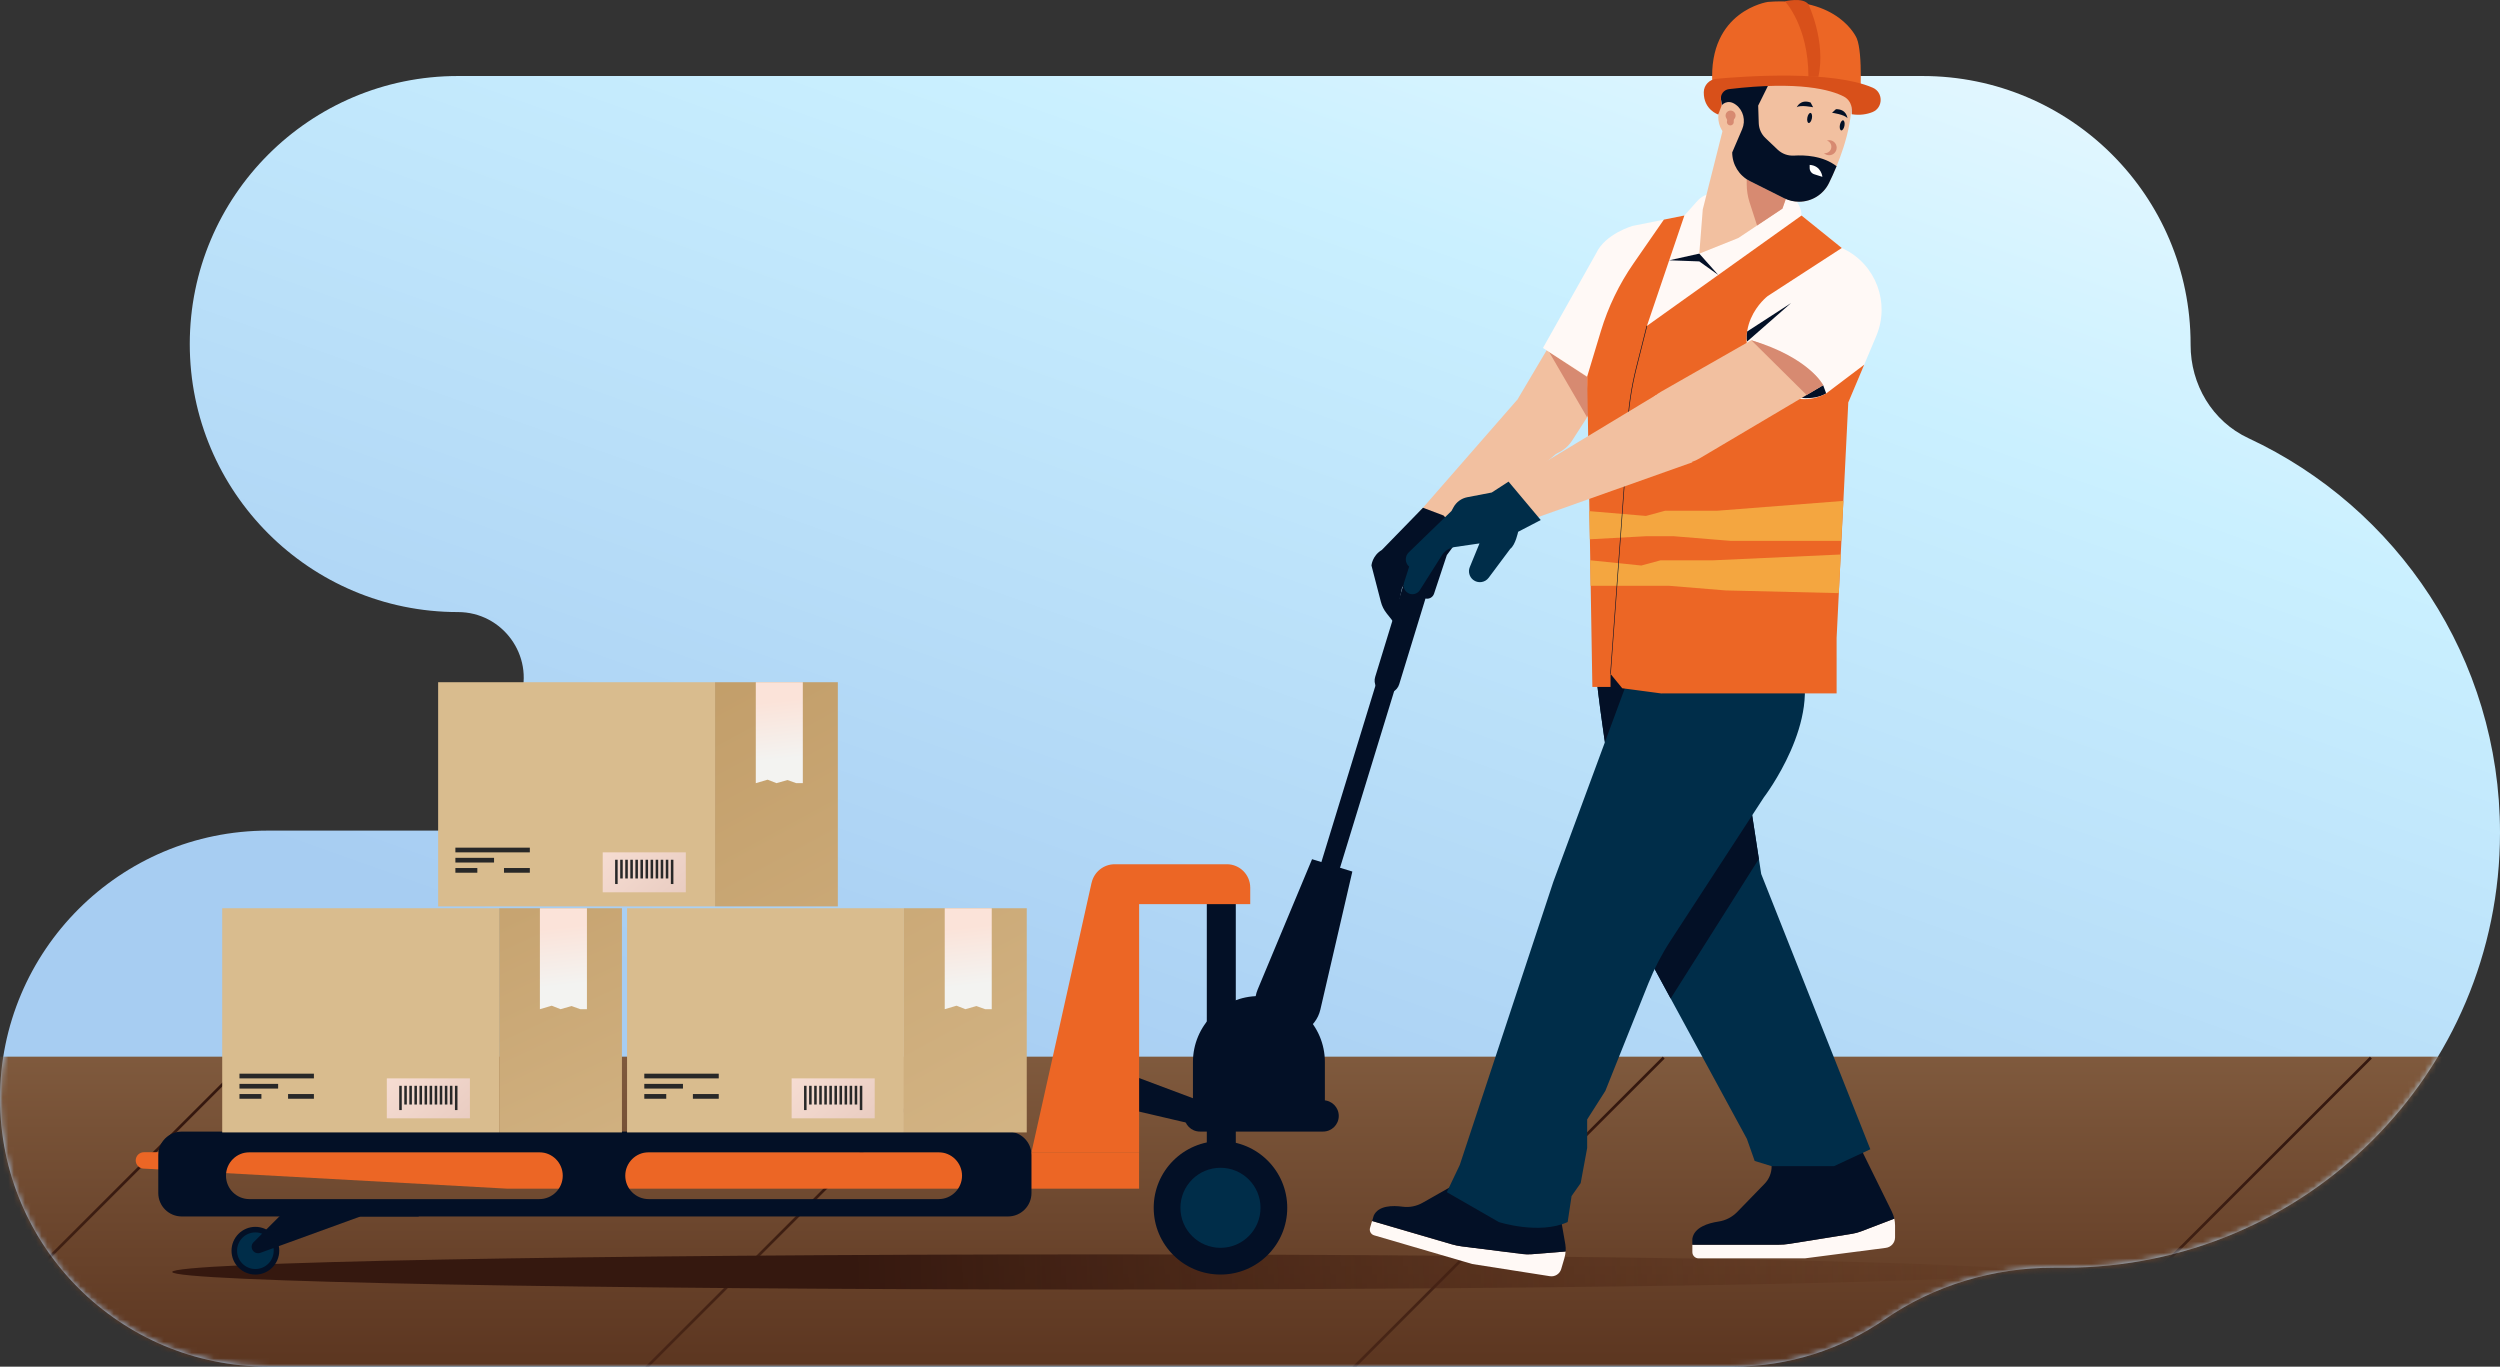 <svg width="450" height="246" viewBox="0 0 450 246" fill="none" xmlns="http://www.w3.org/2000/svg">
<rect x="0" y="0" width="450" height="246" fill="#333333" stroke="none"/>
<g clip-path="url(#clip0_5635_28386)">
<path d="M48.267 246H311.883C322.051 246 331.477 242.858 339.259 237.489C348.179 231.333 358.838 228.186 369.679 228.186H371.659C414.926 228.186 450 193.128 450 149.881C450 118.44 431.461 91.329 404.708 78.869C398.218 75.846 394.288 69.21 394.308 62.055V61.927C394.308 35.281 372.699 13.682 346.041 13.682H82.425C55.767 13.682 34.158 35.281 34.158 61.927C34.158 88.573 55.767 110.172 82.425 110.172C90.454 110.172 96.172 118 93.687 125.63C92.266 129.994 91.217 134.522 90.583 139.188C89.776 145.086 84.801 149.51 78.846 149.51H48.272C21.609 149.505 0 171.109 0 197.75C0 224.396 21.609 245.995 48.267 245.995" fill="url(#paint0_linear_5635_28386)"/>
<mask id="mask0_5635_28386" style="mask-type:luminance" maskUnits="userSpaceOnUse" x="0" y="13" width="450" height="233">
<path d="M48.267 246H311.883C322.051 246 331.477 242.858 339.259 237.489C348.179 231.333 358.838 228.186 369.679 228.186H371.659C414.926 228.186 450 193.128 450 149.881C450 118.44 431.461 91.329 404.708 78.869C398.218 75.846 394.288 69.21 394.308 62.055V61.927C394.308 35.281 372.699 13.682 346.041 13.682H82.425C55.767 13.682 34.158 35.281 34.158 61.927C34.158 88.573 55.767 110.172 82.425 110.172C90.454 110.172 96.172 118 93.687 125.63C92.266 129.994 91.217 134.522 90.583 139.188C89.776 145.086 84.801 149.51 78.846 149.51H48.272C21.609 149.505 0 171.109 0 197.75C0 224.396 21.609 245.995 48.267 245.995" fill="white"/>
</mask>
<g mask="url(#mask0_5635_28386)">
<path d="M463.975 190.199H-41.737V255.718H463.975V190.199Z" fill="url(#paint1_linear_5635_28386)"/>
<path d="M44.687 190.197L-44.974 279.818L-44.624 280.168L45.037 190.547L44.687 190.197Z" fill="url(#paint2_linear_5635_28386)"/>
<path d="M171.984 190.195L82.322 279.816L82.672 280.166L172.334 190.545L171.984 190.195Z" fill="url(#paint3_linear_5635_28386)"/>
<path d="M299.286 190.194L209.624 279.815L209.974 280.165L299.636 190.544L299.286 190.194Z" fill="url(#paint4_linear_5635_28386)"/>
<path d="M426.588 190.198L336.926 279.819L337.276 280.169L426.938 190.548L426.588 190.198Z" fill="url(#paint5_linear_5635_28386)"/>
<path d="M197.33 232.115C289.194 232.115 363.664 230.7 363.664 228.953C363.664 227.207 289.194 225.792 197.33 225.792C105.465 225.792 30.995 227.207 30.995 228.953C30.995 230.7 105.465 232.115 197.33 232.115Z" fill="url(#paint6_linear_5635_28386)"/>
</g>
<path d="M334.991 221.649C334.472 221.847 333.937 221.991 333.387 222.08L322.071 223.896C321.432 224 320.789 224.049 320.145 224.049H304.625V225.38C304.625 225.999 305.13 226.504 305.749 226.504H324.878L339.457 224.613C340.402 224.49 341.11 223.688 341.11 222.733V220.581C341.11 220.17 341.061 219.759 340.976 219.358L334.991 221.644V221.649Z" fill="#FFF9F6"/>
<path d="M322.071 223.896L333.387 222.08C333.937 221.991 334.472 221.847 334.991 221.65L340.972 219.363C340.873 218.918 340.724 218.483 340.521 218.072L333.858 204.534L318.893 205.934V209.952C318.893 211.12 318.437 212.248 317.62 213.084L312.724 218.126C311.818 219.062 310.635 219.685 309.343 219.878C307.512 220.15 304.922 220.907 304.62 222.995V224.049H320.14C320.784 224.049 321.427 224 322.066 223.896H322.071Z" fill="#031026"/>
<path d="M278.997 62.031L272.581 72.862C270.868 75.752 271.809 79.483 274.685 81.22C277.522 82.932 281.2 82.076 282.992 79.29L289.284 69.512L278.992 62.031H278.997Z" fill="#F2C0A0"/>
<path d="M287.928 69.339L278.834 63.352L285.68 75.118L287.928 69.339Z" fill="#D78A71"/>
<path d="M273.007 72.065L254.977 92.714L261.492 97.702L282.017 80.022L273.007 72.065Z" fill="#F2C0A0"/>
<path d="M256.136 91.393L259.844 92.793L263.071 96.346L260.428 99.924L258.126 106.871C257.908 107.529 257.21 107.905 256.542 107.722C255.893 107.544 255.482 106.901 255.601 106.238L256.141 103.16L253.675 104.491C253.121 104.793 252.671 105.243 252.369 105.797L251.012 112.195L249.576 110.379C249.101 109.776 248.755 109.083 248.562 108.336L246.864 101.794C246.864 101.794 246.982 100.043 248.735 98.989L256.136 91.393Z" fill="#031026"/>
<path d="M289.289 115.704L287.551 123.65C287.551 123.65 290.358 148.896 296.67 172.271L314.442 204.999L315.843 208.972L318.883 209.908H330.11L336.66 206.869L317.016 157.313L310.615 115.704H289.284H289.289Z" fill="#002D49"/>
<path d="M310.62 115.704H289.289L287.551 123.65C287.551 123.65 290.358 148.896 296.67 172.272L300.719 179.733L316.596 154.602L310.61 115.699L310.62 115.704Z" fill="#031026"/>
<path d="M303.18 38.794L293.868 40.664C293.868 40.664 288.957 42.065 287.319 45.573L277.73 62.639L285.68 67.78L288.952 113.131H325.67L332.684 72.456L337.729 60.482C340.239 54.519 337.675 47.606 331.848 44.791C331.635 44.687 331.516 44.638 331.516 44.638L324.269 38.794C324.269 36.597 322.487 34.82 320.293 34.82H308.511C307.378 34.82 306.299 35.305 305.546 36.146L303.185 38.794H303.18Z" fill="#FFF9F6"/>
<path d="M310.62 21.341L306.497 37.705L305.873 45.652L312.888 42.846L320.838 37.547L325.516 24.147L310.62 21.341Z" fill="#F2C0A0"/>
<path d="M314.407 26.171V33.123C314.407 34.246 314.581 35.365 314.927 36.434L316.269 40.59L320.838 37.547L323.125 30.991L314.407 26.166V26.171Z" fill="#D78A71"/>
<path d="M275.67 225.762C275.136 225.806 274.601 225.791 274.071 225.727L263.126 224.351C262.512 224.272 261.903 224.148 261.304 223.975L246.968 219.784L246.606 221.016C246.438 221.59 246.77 222.189 247.339 222.357L265.007 227.523L278.982 229.715C279.888 229.859 280.759 229.305 281.017 228.424L281.601 226.435C281.71 226.054 281.779 225.663 281.804 225.272L275.66 225.767L275.67 225.762Z" fill="#FFF9F6"/>
<path d="M263.131 224.351L274.076 225.727C274.606 225.791 275.141 225.806 275.675 225.761L281.819 225.267C281.848 224.826 281.829 224.386 281.754 223.95L279.254 209.645L265.052 206.899L263.967 210.61C263.651 211.689 262.928 212.604 261.948 213.163L256.067 216.498C254.977 217.117 253.715 217.374 252.473 217.206C250.705 216.964 248.111 216.964 247.27 218.814L246.987 219.784L261.324 223.975C261.918 224.148 262.527 224.277 263.146 224.351H263.131Z" fill="#031026"/>
<path d="M294.804 117.574L279.601 158.719L262.764 209.68L260.428 214.589L269.784 219.967C269.784 219.967 277.032 222.303 282.18 219.967L282.883 215.291L284.522 212.956L285.69 206.642V201.501L288.962 196.36L296.695 177.032C297.774 174.34 299.111 171.757 300.695 169.327L317.492 143.528C317.492 143.528 328.249 129.504 323.808 118.747L294.809 117.579L294.804 117.574Z" fill="#002D49"/>
<path d="M328.17 69.339L328.714 70.818C328.714 70.818 325.289 73.154 319.323 70.076L328.17 69.334V69.339Z" fill="#031026"/>
<path d="M296.442 58.666L324.274 38.794L331.521 44.637L318.19 53.287C318.19 53.287 310.472 59.131 317.021 68.245C317.021 68.245 322.635 74.178 328.714 70.818L335.561 65.642L332.689 72.456L330.59 114.813V124.808L299.017 124.818L292.002 123.883L289.898 121.31V123.645H286.626L285.69 67.775L288.165 59.576C289.472 55.251 291.447 51.154 294.017 47.443L299.497 39.531L303.19 38.789L296.447 58.661L296.442 58.666Z" fill="#EC6625"/>
<path d="M331.333 99.81L308.175 100.864H298.868L295.432 101.794L286.234 100.849L286.314 105.446H295.432H300.447L310.62 106.277L330.986 106.762L331.333 99.81Z" fill="#F4A640"/>
<path d="M331.813 90.161L309.011 91.938H299.7L296.269 92.868L286.086 92.007L286.175 97.069L296.269 96.52H301.284L311.457 97.351H331.422L331.813 90.161Z" fill="#F4A640"/>
<path d="M289.947 121.315L289.838 121.305L292.596 83.486L292.863 77.375C293.026 73.585 293.581 69.794 294.507 66.113L296.388 58.651L296.492 58.676L294.611 66.138C293.685 69.809 293.135 73.594 292.967 77.375L292.7 83.486L289.942 121.31L289.947 121.315Z" fill="#031026"/>
<path d="M315.229 61.234C315.229 61.234 325.521 64.663 328.17 69.339L305.908 82.521C302.437 84.575 297.952 83.248 296.16 79.641C294.527 76.351 295.739 72.358 298.932 70.537L315.229 61.239V61.234Z" fill="#F2C0A0"/>
<path d="M298.086 71.106L269.547 88.35L273.913 94.12L304.625 83.214L298.086 71.106Z" fill="#F2C0A0"/>
<path d="M314.492 61.471L322.402 54.539L314.492 59.665C314.492 59.665 314.309 60.947 314.492 61.476V61.471Z" fill="#031026"/>
<path d="M311.799 11.212V18.323C311.556 18.234 311.308 18.199 311.056 18.234C309.873 18.392 309.101 19.936 309.328 21.683C309.551 23.385 310.645 24.652 311.799 24.573V27.428C311.799 29.615 313.031 31.614 314.987 32.594L321.125 35.666C321.962 36.087 322.883 36.305 323.818 36.305C326.1 36.305 328.189 35.018 329.199 32.975C330.907 29.516 333.209 23.86 333.308 18.382V13.395L311.794 11.212H311.799Z" fill="#F2C0A0"/>
<path d="M305.873 45.652L309.289 49.492L305.873 47.052L300.447 46.854L305.873 45.652Z" fill="#031026"/>
<path d="M322.897 28.002C321.818 28.076 320.759 27.68 319.972 26.933L317.774 24.845C317.041 24.147 316.61 23.187 316.576 22.178L316.472 19.006L318.402 15.112L318.6 11.905L309.289 14.137L309.917 18.951C309.917 18.951 310.917 17.7 312.472 18.862C313.818 19.872 314.254 21.703 313.591 23.252L311.799 27.433C311.799 29.62 313.031 31.619 314.987 32.599L321.125 35.672C321.962 36.092 322.883 36.31 323.818 36.31C326.1 36.31 328.189 35.023 329.199 32.98C329.635 32.094 330.115 31.055 330.585 29.917C328.105 28.012 324.818 27.883 322.892 28.012L322.897 28.002Z" fill="#031026"/>
<path d="M308.214 14.954C308.214 14.954 331.12 13.82 334.798 18.462C334.798 18.462 335.382 9.694 334.214 6.893C334.214 6.893 331.056 -0.702 318.195 0.347C318.195 0.347 307.482 1.925 308.219 14.959L308.214 14.954Z" fill="#EC6625"/>
<path d="M309.289 20.614C309.289 20.614 306.63 19.768 306.68 16.576C306.7 15.319 307.7 14.295 308.952 14.181C314.318 13.691 329.823 12.623 337.1 15.79C339.011 16.621 338.986 19.397 337.051 20.174C336.051 20.574 334.803 20.797 333.308 20.564V19.713C333.308 18.734 332.764 17.828 331.892 17.378C329.585 16.185 323.922 14.538 311.214 16.042C310.303 16.151 309.655 16.982 309.774 17.892L309.912 18.951L309.284 20.619L309.289 20.614Z" fill="#D8501A"/>
<path d="M325.516 0.772C325.516 0.772 328.714 7.472 327.313 13.82H325.516C325.516 4.666 321.298 0.242 321.298 0.242C321.298 0.242 324.482 -0.564 325.516 0.772Z" fill="#D8501A"/>
<path d="M45.97 229.424C48.343 229.424 50.267 227.501 50.267 225.129C50.267 222.756 48.343 220.833 45.97 220.833C43.597 220.833 41.673 222.756 41.673 225.129C41.673 227.501 43.597 229.424 45.97 229.424Z" fill="#031026"/>
<path d="M45.97 228.424C47.791 228.424 49.267 226.949 49.267 225.129C49.267 223.308 47.791 221.833 45.97 221.833C44.149 221.833 42.673 223.308 42.673 225.129C42.673 226.949 44.149 228.424 45.97 228.424Z" fill="#002D49"/>
<path d="M25.757 210.343L91.296 213.96H205.037V207.399H25.906C25.089 207.399 24.43 208.057 24.43 208.873C24.43 209.631 25.005 210.269 25.762 210.343H25.757Z" fill="#EC6625"/>
<path d="M200.666 192.411L221.255 200.125C222.275 200.506 222.74 201.694 222.255 202.668C221.874 203.43 221.022 203.831 220.191 203.633L196.919 198.185L200.666 192.406V192.411Z" fill="#031026"/>
<path d="M238.156 198.047H215.988C214.429 198.047 213.166 199.309 213.166 200.865C213.166 202.421 214.429 203.683 215.988 203.683H238.156C239.714 203.683 240.978 202.421 240.978 200.865C240.978 199.309 239.714 198.047 238.156 198.047Z" fill="#031026"/>
<path d="M226.601 179.293C233.156 179.293 238.478 184.612 238.478 191.164V200.867H214.73V191.164C214.73 184.612 220.052 179.293 226.606 179.293H226.601Z" fill="#031026"/>
<path d="M222.443 158.679H217.225V210.684H222.443V158.679Z" fill="#031026"/>
<path d="M253.875 102.874L229.64 181.957L232.996 182.985L257.231 103.902L253.875 102.874Z" fill="#031026"/>
<path d="M243.423 156.873L237.666 181.727C236.869 185.157 233.285 187.151 229.953 186.013C226.701 184.904 225.062 181.272 226.384 178.1L236.171 154.656L243.428 156.878L243.423 156.873Z" fill="#031026"/>
<path d="M196.483 158.897L185.666 207.404H205.042V162.741H225.042V159.772C225.042 157.447 223.156 155.562 220.829 155.562H200.656C198.656 155.562 196.924 156.952 196.488 158.902L196.483 158.897Z" fill="#EC6625"/>
<path d="M219.686 229.419C226.324 229.419 231.705 224.04 231.705 217.404C231.705 210.769 226.324 205.39 219.686 205.39C213.047 205.39 207.666 210.769 207.666 217.404C207.666 224.04 213.047 229.419 219.686 229.419Z" fill="#031026"/>
<path d="M45.638 223.604L52.435 216.811H75.365V218.958H64.895L46.856 225.514C46.346 225.698 45.782 225.509 45.485 225.054C45.188 224.594 45.247 223.99 45.638 223.599V223.604Z" fill="#031026"/>
<path d="M219.686 224.609C223.666 224.609 226.893 221.383 226.893 217.404C226.893 213.425 223.666 210.2 219.686 210.2C215.705 210.2 212.478 213.425 212.478 217.404C212.478 221.383 215.705 224.609 219.686 224.609Z" fill="#002D49"/>
<path d="M28.49 207.903V214.747C28.49 217.077 30.381 218.963 32.708 218.963H181.448C183.78 218.963 185.666 217.072 185.666 214.747V207.903C185.666 205.573 183.775 203.688 181.448 203.688H32.708C30.376 203.688 28.49 205.578 28.49 207.903ZM97.078 215.84H44.895C42.564 215.84 40.678 213.95 40.678 211.624C40.678 209.294 42.569 207.409 44.895 207.409H97.078C99.41 207.409 101.296 209.299 101.296 211.624C101.296 213.955 99.405 215.84 97.078 215.84ZM168.949 215.84H116.766C114.434 215.84 112.548 213.95 112.548 211.624C112.548 209.294 114.439 207.409 116.766 207.409H168.949C171.28 207.409 173.166 209.299 173.166 211.624C173.166 213.955 171.275 215.84 168.949 215.84Z" fill="#031026"/>
<path d="M253.455 102.513L247.53 121.85C247.164 123.044 247.835 124.308 249.03 124.674C250.225 125.04 251.49 124.368 251.856 123.174L257.781 103.838C258.147 102.643 257.475 101.379 256.281 101.013C255.086 100.647 253.821 101.319 253.455 102.513Z" fill="#031026"/>
<path d="M315.229 61.234L325.19 71.101L328.17 69.339C328.17 69.339 325.759 64.401 315.229 61.234Z" fill="#D78A71"/>
<path d="M312.407 20.802C312.407 20.238 311.893 19.798 311.308 19.921C310.952 19.996 310.675 20.293 310.615 20.649C310.576 20.901 310.635 21.139 310.769 21.327C310.868 21.465 310.912 21.638 310.868 21.797C310.843 21.886 310.838 21.99 310.858 22.094C310.907 22.331 311.11 22.524 311.353 22.564C311.739 22.628 312.076 22.331 312.076 21.96C312.076 21.93 312.076 21.906 312.071 21.876C312.046 21.698 312.081 21.52 312.195 21.381C312.328 21.228 312.407 21.025 312.407 20.802Z" fill="#D78A71"/>
<path d="M329.244 25.241C329.105 25.241 328.967 25.261 328.843 25.3C329.308 25.454 329.645 25.894 329.645 26.409C329.645 27.057 329.12 27.581 328.472 27.581C328.417 27.581 328.363 27.576 328.308 27.567C328.551 27.799 328.883 27.943 329.244 27.943C329.992 27.943 330.6 27.339 330.6 26.587C330.6 25.835 329.996 25.231 329.244 25.231V25.241Z" fill="#D78A71"/>
<path d="M326.14 21.312C326.237 20.813 326.132 20.372 325.907 20.329C325.681 20.285 325.42 20.655 325.324 21.154C325.227 21.653 325.332 22.093 325.557 22.137C325.783 22.181 326.044 21.811 326.14 21.312Z" fill="#031026"/>
<path d="M332.001 22.647C332.097 22.148 331.993 21.707 331.767 21.664C331.542 21.62 331.281 21.99 331.184 22.489C331.088 22.988 331.192 23.428 331.418 23.472C331.643 23.515 331.904 23.146 332.001 22.647Z" fill="#031026"/>
<path d="M325.739 29.684V30.244C325.739 30.758 326.071 31.214 326.561 31.367L328.031 31.833C328.031 31.833 327.858 29.818 325.739 29.679V29.684Z" fill="white"/>
<path d="M325.912 18.457L326.363 19.308C326.363 19.308 324.071 18.823 323.412 19.308C323.412 19.308 324.071 17.778 325.912 18.457Z" fill="#031026"/>
<path d="M330.477 19.649L329.764 20.297C329.764 20.297 332.085 20.614 332.541 21.293C332.541 21.293 332.437 19.634 330.477 19.649Z" fill="#031026"/>
<path d="M277.334 93.605L273.264 95.723C273.264 95.723 272.784 98.103 271.849 98.786L267.957 104.001C267.294 104.887 266.032 105.055 265.165 104.372C264.477 103.828 264.23 102.893 264.561 102.081L266.309 97.816L261.824 98.469C260.883 98.608 260.047 99.147 259.537 99.954L255.666 106.074C255.314 106.782 254.497 107.124 253.745 106.881C252.918 106.609 252.458 105.723 252.725 104.892L253.646 101.992C252.873 101.324 252.839 100.137 253.576 99.424L261.269 91.972L261.621 91.324C262.136 90.374 263.047 89.701 264.111 89.498L268.512 88.652L271.537 86.692L277.334 93.605Z" fill="#002D49"/>
<path d="M89.841 163.483H39.999V203.836H89.841V163.483Z" fill="#D9BC8E"/>
<path d="M111.949 163.483H89.846V203.836H111.949V163.483Z" fill="url(#paint7_linear_5635_28386)"/>
<path d="M105.647 181.653H104.454L102.885 181.089L100.895 181.653L99.316 181.025L97.182 181.653V163.483H105.647V181.653Z" fill="url(#paint8_linear_5635_28386)"/>
<path d="M84.583 194.108H69.628V201.298H84.583V194.108Z" fill="url(#paint9_linear_5635_28386)"/>
<path d="M56.504 193.262H43.103V194.108H56.504V193.262Z" fill="#282828"/>
<path d="M50.064 195.098H43.103V195.944H50.064V195.098Z" fill="#282828"/>
<path d="M47.054 196.928H43.103V197.775H47.054V196.928Z" fill="#282828"/>
<path d="M56.504 196.928H51.851V197.775H56.504V196.928Z" fill="#282828"/>
<path d="M72.316 195.444H71.861V199.813H72.316V195.444Z" fill="#282828"/>
<path d="M76.875 195.444H76.42V198.814H76.875V195.444Z" fill="#282828"/>
<path d="M73.227 195.444H72.772V198.814H73.227V195.444Z" fill="#282828"/>
<path d="M74.138 195.444H73.682V198.814H74.138V195.444Z" fill="#282828"/>
<path d="M75.049 195.444H74.593V198.814H75.049V195.444Z" fill="#282828"/>
<path d="M75.965 195.444H75.509V198.814H75.965V195.444Z" fill="#282828"/>
<path d="M77.786 195.444H77.331V198.814H77.786V195.444Z" fill="#282828"/>
<path d="M78.697 195.444H78.242V198.814H78.697V195.444Z" fill="#282828"/>
<path d="M79.608 195.444H79.153V198.814H79.608V195.444Z" fill="#282828"/>
<path d="M80.524 195.444H80.069V198.814H80.524V195.444Z" fill="#282828"/>
<path d="M81.435 195.444H80.979V198.814H81.435V195.444Z" fill="#282828"/>
<path d="M82.346 195.444H81.89V199.813H82.346V195.444Z" fill="#282828"/>
<path d="M162.711 163.483H112.87V203.836H162.711V163.483Z" fill="#D9BC8E"/>
<path d="M184.815 163.483H162.711V203.836H184.815V163.483Z" fill="url(#paint10_linear_5635_28386)"/>
<path d="M178.513 181.653H177.325L175.755 181.089L173.765 181.653L172.181 181.025L170.052 181.653V163.483H178.513V181.653Z" fill="url(#paint11_linear_5635_28386)"/>
<path d="M157.449 194.108H142.493V201.298H157.449V194.108Z" fill="url(#paint12_linear_5635_28386)"/>
<path d="M129.375 193.262H115.974V194.108H129.375V193.262Z" fill="#282828"/>
<path d="M122.934 195.098H115.974V195.944H122.934V195.098Z" fill="#282828"/>
<path d="M119.924 196.928H115.974V197.775H119.924V196.928Z" fill="#282828"/>
<path d="M129.375 196.928H124.721V197.775H129.375V196.928Z" fill="#282828"/>
<path d="M145.182 195.444H144.726V199.813H145.182V195.444Z" fill="#282828"/>
<path d="M149.741 195.444H149.286V198.814H149.741V195.444Z" fill="#282828"/>
<path d="M146.097 195.444H145.642V198.814H146.097V195.444Z" fill="#282828"/>
<path d="M147.008 195.444H146.553V198.814H147.008V195.444Z" fill="#282828"/>
<path d="M147.919 195.444H147.464V198.814H147.919V195.444Z" fill="#282828"/>
<path d="M148.83 195.444H148.375V198.814H148.83V195.444Z" fill="#282828"/>
<path d="M150.657 195.444H150.201V198.814H150.657V195.444Z" fill="#282828"/>
<path d="M151.568 195.444H151.112V198.814H151.568V195.444Z" fill="#282828"/>
<path d="M152.479 195.444H152.023V198.814H152.479V195.444Z" fill="#282828"/>
<path d="M153.389 195.444H152.934V198.814H153.389V195.444Z" fill="#282828"/>
<path d="M154.3 195.444H153.845V198.814H154.3V195.444Z" fill="#282828"/>
<path d="M155.216 195.444H154.761V199.813H155.216V195.444Z" fill="#282828"/>
<path d="M128.707 122.799H78.865V163.152H128.707V122.799Z" fill="#D9BC8E"/>
<path d="M150.81 122.799H128.707V163.152H150.81V122.799Z" fill="url(#paint13_linear_5635_28386)"/>
<path d="M144.508 140.969H143.32L141.751 140.405L139.761 140.969L138.177 140.341L136.043 140.969V122.799H144.508V140.969Z" fill="url(#paint14_linear_5635_28386)"/>
<path d="M123.444 153.424H108.489V160.614H123.444V153.424Z" fill="url(#paint15_linear_5635_28386)"/>
<path d="M95.37 152.578H81.969V153.424H95.37V152.578Z" fill="#282828"/>
<path d="M88.93 154.409H81.969V155.255H88.93V154.409Z" fill="#282828"/>
<path d="M85.92 156.244H81.969V157.091H85.92V156.244Z" fill="#282828"/>
<path d="M95.37 156.244H90.717V157.091H95.37V156.244Z" fill="#282828"/>
<path d="M111.177 154.755H110.722V159.124H111.177V154.755Z" fill="#282828"/>
<path d="M115.736 154.755H115.281V158.125H115.736V154.755Z" fill="#282828"/>
<path d="M112.093 154.755H111.637V158.125H112.093V154.755Z" fill="#282828"/>
<path d="M113.004 154.755H112.548V158.125H113.004V154.755Z" fill="#282828"/>
<path d="M113.915 154.755H113.459V158.125H113.915V154.755Z" fill="#282828"/>
<path d="M114.825 154.755H114.37V158.125H114.825V154.755Z" fill="#282828"/>
<path d="M116.652 154.755H116.197V158.125H116.652V154.755Z" fill="#282828"/>
<path d="M117.563 154.755H117.108V158.125H117.563V154.755Z" fill="#282828"/>
<path d="M118.474 154.755H118.018V158.125H118.474V154.755Z" fill="#282828"/>
<path d="M119.385 154.755H118.929V158.125H119.385V154.755Z" fill="#282828"/>
<path d="M120.296 154.755H119.84V158.125H120.296V154.755Z" fill="#282828"/>
<path d="M121.212 154.755H120.756V159.124H121.212V154.755Z" fill="#282828"/>
</g>
<defs>
<linearGradient id="paint0_linear_5635_28386" x1="310.506" y1="-83.452" x2="206.596" y2="208.299" gradientUnits="userSpaceOnUse">
<stop stop-color="white"/>
<stop offset="0.44" stop-color="#CAF0FF"/>
<stop offset="1" stop-color="#A7CDF2"/>
</linearGradient>
<linearGradient id="paint1_linear_5635_28386" x1="211.117" y1="308.12" x2="211.117" y2="146.017" gradientUnits="userSpaceOnUse">
<stop stop-color="#350E00"/>
<stop offset="1" stop-color="#9B7654"/>
</linearGradient>
<linearGradient id="paint2_linear_5635_28386" x1="0.033" y1="208.646" x2="0.033" y2="339.427" gradientUnits="userSpaceOnUse">
<stop stop-color="#35180F"/>
<stop offset="1" stop-color="#5E3018" stop-opacity="0"/>
</linearGradient>
<linearGradient id="paint3_linear_5635_28386" x1="127.328" y1="208.648" x2="127.328" y2="339.429" gradientUnits="userSpaceOnUse">
<stop stop-color="#35180F"/>
<stop offset="1" stop-color="#5E3018" stop-opacity="0"/>
</linearGradient>
<linearGradient id="paint4_linear_5635_28386" x1="254.628" y1="208.643" x2="254.628" y2="339.424" gradientUnits="userSpaceOnUse">
<stop stop-color="#35180F"/>
<stop offset="1" stop-color="#5E3018" stop-opacity="0"/>
</linearGradient>
<linearGradient id="paint5_linear_5635_28386" x1="381.927" y1="208.647" x2="381.927" y2="339.428" gradientUnits="userSpaceOnUse">
<stop stop-color="#35180F"/>
<stop offset="1" stop-color="#5E3018" stop-opacity="0"/>
</linearGradient>
<linearGradient id="paint6_linear_5635_28386" x1="153.241" y1="230.403" x2="390.862" y2="222.573" gradientUnits="userSpaceOnUse">
<stop stop-color="#35180F"/>
<stop offset="1" stop-color="#5E3018" stop-opacity="0"/>
</linearGradient>
<linearGradient id="paint7_linear_5635_28386" x1="79.742" y1="137.985" x2="128.794" y2="243.983" gradientUnits="userSpaceOnUse">
<stop stop-color="#C19C67"/>
<stop offset="1" stop-color="#D9BC8E"/>
</linearGradient>
<linearGradient id="paint8_linear_5635_28386" x1="100.801" y1="166.917" x2="101.928" y2="177.353" gradientUnits="userSpaceOnUse">
<stop stop-color="#FBE3D9"/>
<stop offset="1" stop-color="#F3F3F1"/>
</linearGradient>
<linearGradient id="paint9_linear_5635_28386" x1="67.366" y1="187.408" x2="96.693" y2="218.447" gradientUnits="userSpaceOnUse">
<stop stop-color="#FBE3D9"/>
<stop offset="1" stop-color="#D8B7AB"/>
</linearGradient>
<linearGradient id="paint10_linear_5635_28386" x1="132.845" y1="108.351" x2="203.973" y2="239.381" gradientUnits="userSpaceOnUse">
<stop stop-color="#C19C67"/>
<stop offset="1" stop-color="#D9BC8E"/>
</linearGradient>
<linearGradient id="paint11_linear_5635_28386" x1="173.671" y1="166.917" x2="174.799" y2="177.353" gradientUnits="userSpaceOnUse">
<stop stop-color="#FBE3D9"/>
<stop offset="1" stop-color="#F3F3F1"/>
</linearGradient>
<linearGradient id="paint12_linear_5635_28386" x1="140.236" y1="187.408" x2="169.563" y2="218.447" gradientUnits="userSpaceOnUse">
<stop stop-color="#FBE3D9"/>
<stop offset="1" stop-color="#D8B7AB"/>
</linearGradient>
<linearGradient id="paint13_linear_5635_28386" x1="123.657" y1="113.338" x2="194.785" y2="244.374" gradientUnits="userSpaceOnUse">
<stop stop-color="#C19C67"/>
<stop offset="1" stop-color="#D9BC8E"/>
</linearGradient>
<linearGradient id="paint14_linear_5635_28386" x1="139.667" y1="126.233" x2="140.795" y2="136.669" gradientUnits="userSpaceOnUse">
<stop stop-color="#FBE3D9"/>
<stop offset="1" stop-color="#F3F3F1"/>
</linearGradient>
<linearGradient id="paint15_linear_5635_28386" x1="106.231" y1="146.724" x2="135.559" y2="177.757" gradientUnits="userSpaceOnUse">
<stop stop-color="#FBE3D9"/>
<stop offset="1" stop-color="#D8B7AB"/>
</linearGradient>
<clipPath id="clip0_5635_28386">
<rect width="450" height="246" fill="white"/>
</clipPath>
</defs>
</svg>
